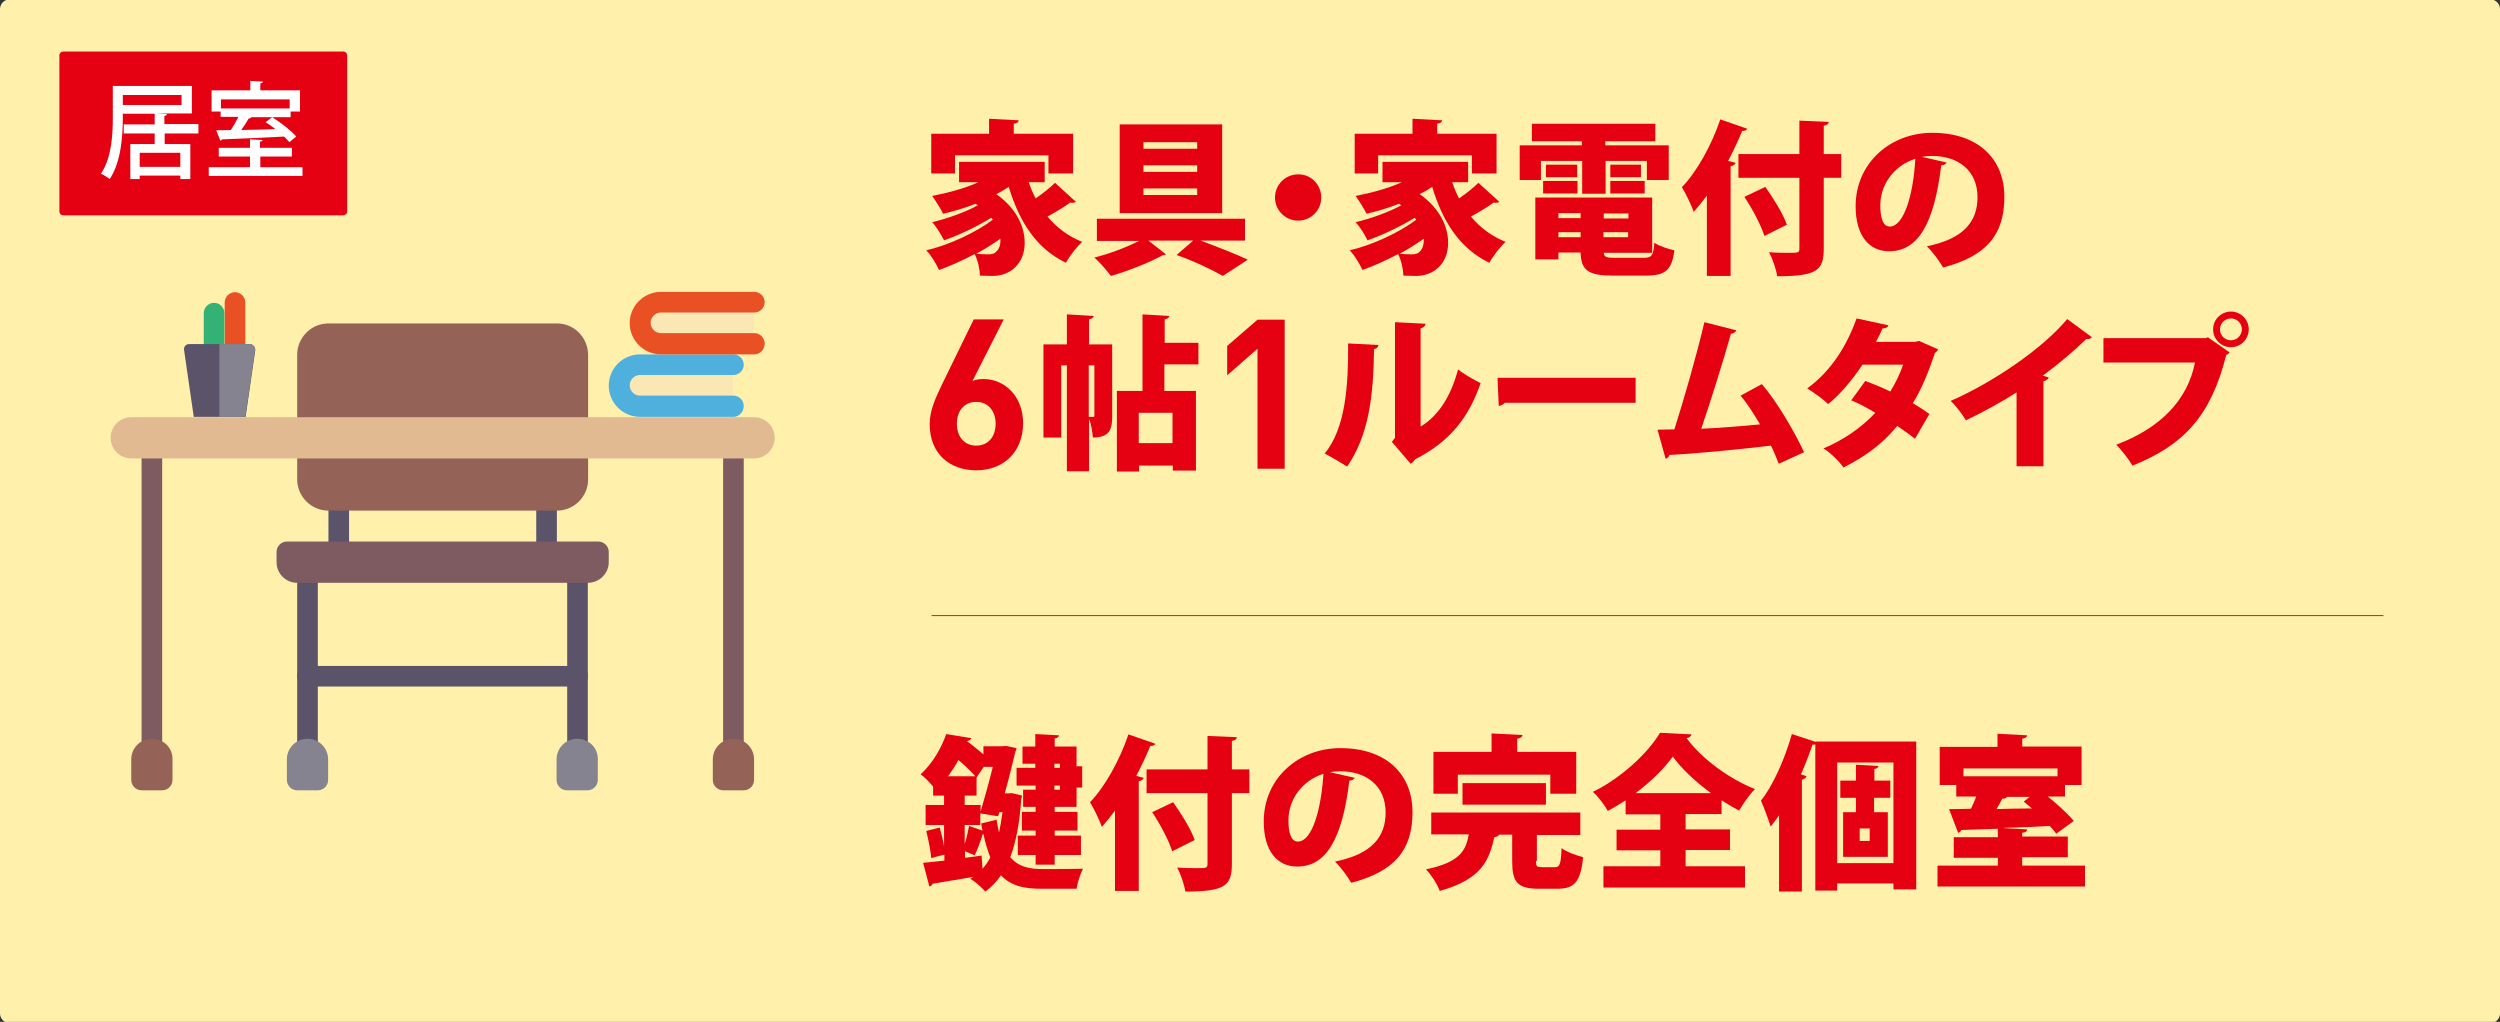 <?xml version="1.0" encoding="utf-8"?>
<!-- Generator: Adobe Illustrator 21.1.0, SVG Export Plug-In . SVG Version: 6.00 Build 0)  -->
<svg version="1.1" id="レイヤー_1" xmlns="http://www.w3.org/2000/svg" xmlns:xlink="http://www.w3.org/1999/xlink" x="0px"
	 y="0px" viewBox="0 0 800 327" style="enable-background:new 0 0 800 327;" xml:space="preserve">
<rect x="0" y="0" width="800" height="327" fill="#333333" stroke="none"/>
<style type="text/css">
	.st0{clip-path:url(#SVGID_2_);}
	.st1{fill:#FFF1AC;}
	.st2{fill:#E50012;}
	.st3{fill:#FBE7B4;}
	.st4{fill:#5B5369;}
	.st5{fill:#956258;}
	.st6{fill:#7D5B61;}
	.st7{fill:#4FAFDD;}
	.st8{fill:#E95125;}
	.st9{fill:#34B175;}
	.st10{fill:#E1BA91;}
	.st11{fill:#84838F;}
	.st12{fill:none;stroke:#E50012;stroke-width:0.3;stroke-miterlimit:10;}
	.st13{fill:#FFFFFF;}
</style>
<g>
	<defs>
		<rect id="SVGID_1_" width="800" height="327"/>
	</defs>
	<clipPath id="SVGID_2_">
		<use xlink:href="#SVGID_1_"  style="overflow:visible;"/>
	</clipPath>
	<g class="st0">
		<g>
			<path class="st1" d="M800,324.3c0,1.7-1.4,3.1-3.1,3.1H3.1c-1.7,0-3.1-1.4-3.1-3.1V2.9c0-1.7,1.4-3.1,3.1-3.1h793.8
				c1.7,0,3.1,1.4,3.1,3.1V324.3z"/>
		</g>
		<g>
			<g>
				<path class="st2" d="M329.2,58.3c0.6,1.8,1.3,3.5,2.2,5.2c2.3-1.6,4.6-3.4,6.2-5l6.7,6.1c-0.3,0.2-0.7,0.3-1.2,0.3
					c-0.2,0-0.4,0-0.6-0.1c-1.8,1.3-4.7,3.1-7.3,4.5c2.9,3.5,6.6,6.3,11.1,8.1c-1.7,1.5-4.1,4.6-5.2,6.7
					c-9.5-4.6-14.9-13.1-18.3-24.3c-1.2,0.8-2.5,1.6-4,2.3c6.6,4.7,9.1,10.6,9.1,15.6c0,6.7-4.6,10.6-10.3,10.6
					c-1.3,0-2.6-0.1-4-0.1c-0.1-2-0.6-4.7-1.7-6.9c-3.8,2-7.8,3.8-11.4,5.1c-0.9-1.9-2.5-4.7-4.1-6.3c7.4-1.7,16-5.8,21.3-9.8
					l-0.5-0.6c-4.4,2.7-10.4,5.6-15.1,7.2c-0.9-1.7-2.4-4.3-3.8-5.8c4.7-1.1,10.6-3.2,14.6-5.4l-0.7-0.5c-3.3,1.3-6.9,2.4-10.4,3.2
					c-0.7-1.5-2.5-4.3-3.5-5.7c5.1-1,10.4-2.4,14.8-4.4h-6.2v-6.5h27.4v6.5H329.2z M305.6,49.7v5.8H298V42.8h18.5V38l9.5,0.5
					c-0.1,0.6-0.5,0.9-1.6,1.1v3.2h19v12.7h-7.9v-5.8H305.6z M320.1,76.4c-2.3,1.6-4.9,3.3-7.7,4.8c1.4,0.1,2.5,0.2,3.7,0.2
					c1.2,0,2.2-0.2,2.8-1C319.7,79.7,320.3,78.2,320.1,76.4z"/>
				<path class="st2" d="M398.4,77h-14.2c5.4,2,11.5,4.4,15.1,6.1l-8,5.2c-3.3-1.9-9.3-4.8-14.8-6.7l5.3-4.6h-14.3l5.6,4.4
					c-0.3,0.2-0.6,0.3-1.1,0.3c-3.9,2.2-11,5-16.5,6.6c-1.3-1.7-3.5-4.3-5.3-5.9c4.7-1.1,10.5-3.4,14.3-5.3H351v-7.1h47.4V77z
					 M391.1,39.8v28.4h-32.8V39.8H391.1z M383.1,47.6v-2.1h-17.2v2.1H383.1z M383.1,55v-2.1h-17.2V55H383.1z M383.1,62.4v-2.1h-17.2
					v2.1H383.1z"/>
				<path class="st2" d="M422.8,63.2c0,4.1-3.3,7.4-7.4,7.4c-4.1,0-7.4-3.3-7.4-7.4c0-4.1,3.3-7.4,7.4-7.4
					C419.6,55.7,422.8,59.2,422.8,63.2z"/>
				<path class="st2" d="M464.7,58.3c0.6,1.8,1.3,3.5,2.2,5.2c2.3-1.6,4.6-3.4,6.2-5l6.7,6.1c-0.3,0.2-0.7,0.3-1.2,0.3
					c-0.2,0-0.4,0-0.6-0.1c-1.8,1.3-4.7,3.1-7.3,4.5c2.9,3.5,6.6,6.3,11.1,8.1c-1.7,1.5-4.1,4.6-5.2,6.7
					c-9.5-4.6-14.9-13.1-18.3-24.3c-1.2,0.8-2.5,1.6-4,2.3c6.6,4.7,9.1,10.6,9.1,15.6c0,6.7-4.6,10.6-10.3,10.6
					c-1.3,0-2.6-0.1-4-0.1c-0.1-2-0.6-4.7-1.7-6.9c-3.8,2-7.8,3.8-11.4,5.1c-0.9-1.9-2.5-4.7-4.1-6.3c7.4-1.7,16-5.8,21.3-9.8
					l-0.5-0.6c-4.4,2.7-10.4,5.6-15.1,7.2c-0.8-1.7-2.4-4.3-3.8-5.8c4.7-1.1,10.6-3.2,14.6-5.4l-0.7-0.5c-3.3,1.3-6.9,2.4-10.4,3.2
					c-0.7-1.5-2.5-4.3-3.5-5.7c5.1-1,10.4-2.4,14.8-4.4h-6.2v-6.5h27.4v6.5H464.7z M441,49.7v5.8h-7.5V42.8H452V38l9.5,0.5
					c-0.1,0.6-0.5,0.9-1.6,1.1v3.2h19v12.7h-7.9v-5.8H441z M455.6,76.4c-2.3,1.6-4.9,3.3-7.7,4.8c1.4,0.1,2.5,0.2,3.7,0.2
					c1.2,0,2.2-0.2,2.8-1C455.2,79.7,455.7,78.2,455.6,76.4z"/>
				<path class="st2" d="M493.1,51.5v6.1h-6.8V46.5h19.9v-1.3h-16v-5.6h39.5v5.6h-16v1.3H534v11.1H527v-6.1h-13.2V62h-7.5V51.5
					H493.1z M513.2,80.9c0.1,1.4,0.9,1.6,3.7,1.6h9.1c2.5,0,3.1-0.7,3.4-4.8c1.5,1,4.4,2,6.4,2.4c-0.8,6.4-2.9,8.1-9.2,8.1h-10.5
					c-7.8,0-10.2-1.7-10.3-7.4h-7.1V83h-7.4V63.2h37.4v17.7H513.2z M493.8,61.9v-4h11v4H493.8z M494.7,52.7h10v4h-10V52.7z
					 M505.8,68.2h-7.1v1.6h7.1V68.2z M498.7,74.3v1.6h7.1v-1.6H498.7z M521.1,69.9v-1.6h-7.9v1.6H521.1z M513.1,75.9h7.9v-1.6h-7.9
					V75.9z M515.3,52.7h9.8v4h-9.8V52.7z M515.3,61.9v-4h11v4H515.3z"/>
				<path class="st2" d="M546.2,62.6c-1.4,1.9-2.8,3.6-4.2,5.2c-0.7-2-2.6-6-3.8-7.9c4.7-4.8,9.5-13.4,12.3-21.7l8.6,3
					c-0.2,0.5-0.8,0.7-1.6,0.7c-1.3,3.2-2.9,6.5-4.5,9.6l2.4,0.6c-0.2,0.5-0.6,0.9-1.6,1.1v35.1h-7.6V62.6z M589.2,49.3v7.6h-5.6
					v22.6c0,7-2.1,8.9-14.9,8.9c-0.3-2.2-1.5-5.6-2.6-7.7c2.2,0.2,4.7,0.2,6.3,0.2c3,0,3.4,0,3.4-1.4V56.9h-19.5v-7.6h19.5V38.6
					l9.4,0.4c-0.1,0.6-0.4,1-1.6,1.2v9.1H589.2z M564.6,75.5c-1-3.3-3.8-8.6-6.4-12.5l6.7-3.2c2.6,3.7,5.7,8.6,6.9,12.1L564.6,75.5z
					"/>
				<path class="st2" d="M622.9,52c-0.2,0.5-0.9,0.9-1.7,0.9c-2.3,18.9-7.5,27.5-16.7,27.5c-6.4,0-10.7-5-10.7-14.4
					c0-13.9,11.2-23.5,24.5-23.5c14.9,0,23.1,8.5,23.1,20.5c0,12.4-6,19-19.6,22.6c-1.2-2-3-4.6-5.2-6.8c12-2.4,16.2-8.1,16.2-15.7
					c0-8.5-6.1-13.2-14.6-13.2c-1.1,0-2.1,0.1-3.2,0.3L622.9,52z M612.9,50.8c-6.8,2.2-11.2,8.2-11.2,14.9c0,3.9,0.8,6.8,3,6.8
					C609.3,72.5,612.3,62.1,612.9,50.8z"/>
				<path class="st2" d="M312.4,150.5c-8.5,0-14.9-5.3-14.9-14.8c0-4.4,1.9-8.4,4-12.8l10.1-20.7h9.6l-10,19.7
					c1.1-0.5,2.4-0.6,3.6-0.6c6.5,0,12.6,5.3,12.6,14.2C327.3,144.9,320.9,150.5,312.4,150.5z M312.4,128.6c-3.6,0-6.2,2.6-6.2,7
					c0,4.4,2.6,7,6.2,7c3.6,0,6.2-2.6,6.2-7C318.6,131.4,316.1,128.6,312.4,128.6z"/>
				<path class="st2" d="M355.9,110.1v23c0,4.1-0.6,6.9-6.2,6.9c-0.1-1.6-0.5-4.2-1.2-6v16.8h-7.1v-33.9h-1.8V140h-5.7v-29.8h7.5
					v-9.6l8.6,0.5c-0.1,0.5-0.5,0.9-1.5,1.1v8H355.9z M348.4,133.4h1.4c0.3,0,0.4-0.1,0.4-0.5v-16h-1.8V133.4z M383.4,116.6h-10.8
					v8.5h10.1v25.5h-7.4v-1.6h-10.8v1.9h-7.1v-25.8h8.2v-24.5l8.6,0.5c-0.1,0.5-0.5,0.9-1.5,1.1v7.5h10.8V116.6z M375.2,141.8v-9.7
					h-10.8v9.7H375.2z"/>
				<path class="st2" d="M402.4,150v-38.4l-9.7,8.5v-9.4l9.7-8.4h8.7V150H402.4z"/>
				<path class="st2" d="M441.1,110.4c-0.1,0.6-0.5,1.2-1.4,1.3c-0.2,15.6-1.8,27.6-8.6,37.6c-1.9-1.2-5-3-7.2-4.2
					c6.7-8,7.6-22,7.5-35.2L441.1,110.4z M454.6,136.5c6.3-3.8,9.9-10.6,12-18.3c1.6,1.4,5.3,3.5,7.2,4.4c-3.8,11-9.8,18.7-21,24.4
					c-0.3,0.6-0.9,1.1-1.4,1.4l-6-7l1-1.3v-37l9.8,0.5c-0.1,0.6-0.5,1.2-1.6,1.5V136.5z"/>
				<path class="st2" d="M479.2,120.9h44.2v8h-41.9c-0.4,0.5-1.1,0.9-1.9,1L479.2,120.9z"/>
				<path class="st2" d="M569.2,148.4c-0.9-2.2-1.6-4.1-2.5-5.8c-11.8,1.4-24.8,2.6-32.5,3c-0.2,0.6-0.6,1.1-1.2,1.2l-2.6-9.3
					c1.5,0,3.4-0.1,5.4-0.1c3.1-9.7,7.3-24.4,9.6-34.3l10.2,2.6c-0.2,0.6-0.8,1-1.7,1.1c-2.4,8.5-6.1,20.4-9.5,30.4
					c5-0.2,14-0.9,18.8-1.4c-2-3.4-4.1-6.7-6.2-9.2l6.8-3.7c5.1,6,10.5,15.4,13.5,21.8L569.2,148.4z"/>
				<path class="st2" d="M620.2,111.8c-0.2,0.4-0.5,0.8-1,1.1c-2,6-4.5,12.1-7.1,16.1c1.7,1,4,2.5,5.3,3.5l-4.6,7.9
					c-1.4-1.1-4-3-5.7-4.1c-4.6,5.7-10.4,9.9-17.2,13.3c-1.2-1.8-4.3-4.9-6.4-6.1c6.2-2.6,12-6.5,16.6-11.4c-2.3-1.4-5.2-3-7.7-4
					l4.5-6.2c2.4,0.9,5.4,2.1,8,3.4c1.7-2.8,3.1-5.7,4.1-8.6h-13c-3.3,4.9-7.2,9.6-11,12.6c-1.5-1.5-4.7-3.8-6.7-5
					c7.7-5.6,12.7-13.7,15.8-22.4l10.2,2.2c-0.2,0.6-0.8,1-1.9,1c-0.5,1.2-1.3,2.9-2.1,4.3h12.5l1.3-0.3L620.2,111.8z"/>
				<path class="st2" d="M645.4,125.5c-4.3,2.8-11.2,6.6-16.3,9c-1.1-1.8-3.2-4.7-4.9-6.2c13.5-5.9,29.4-16.7,37.3-26.2l7.9,5.8
					c-0.3,0.4-0.9,0.7-1.8,0.6c-4.1,4-8.9,8-13.9,11.7l1.9,0.6c-0.2,0.5-0.7,1-1.7,1.2v27.2h-8.6V125.5z"/>
				<path class="st2" d="M673.2,108.2H706l0.5-0.3l7,4.9c-0.3,0.3-0.6,0.6-1.1,0.8c-5,19.8-13.8,28.9-30,35.4c-1.2-2-3.5-5-5.2-6.7
					c13.9-5.2,22.8-14.1,25.2-26.3h-29.3V108.2z M713.9,99.7c3.1,0,5.7,2.5,5.7,5.7c0,3.1-2.5,5.7-5.7,5.7c-3.1,0-5.7-2.5-5.7-5.7
					C708.2,102.1,710.9,99.7,713.9,99.7z M717.4,105.4c0-2-1.6-3.5-3.5-3.5c-2,0-3.5,1.6-3.5,3.5c0,2,1.6,3.5,3.5,3.5
					C715.9,108.9,717.4,107.2,717.4,105.4z"/>
			</g>
		</g>
		<g>
			<g>
				<path class="st2" d="M325.3,239.4c-0.1,0.4-0.2,0.8-0.4,1.2c-0.8,3.4-2,8.4-3.4,13.3c1.2,0,1.3,0,2.3-0.1l3.3,0.8
					c-0.1,0.4-0.2,0.7-0.3,1c-0.5,7.7-1.7,13.9-3.5,18.7c2.6,3.1,6.1,3.8,10.4,3.8c2.3,0,10.1,0,12.9-0.1c-0.9,1.5-1.8,4.5-2.1,6.4
					h-11.2c-5.4,0-9.7-0.8-13-4.3c-1.4,2.1-3.1,3.8-5,5.2c-1-1.2-3.4-3.3-4.8-4.1l1-0.6c-4.9,0.8-9.7,1.6-13.1,2.2
					c-0.1,0.5-0.6,0.8-1,0.9l-2-7.6l6.8-0.7v-1.9c-1.4,0.3-2.8,0.7-4.2,1.1c-0.2-2.3-0.9-5.9-1.6-8.7l4.3-1.1
					c0.5,1.9,1.1,4.1,1.4,6.1V264h-5.9v-6.4h5.9v-3h-3.5v-2.9c-1.2-1.4-2.8-3.1-4-3.9c4.1-3.8,6.7-8.7,8.2-12.9l8,1.3
					c-0.1,0.5-0.5,0.8-1.3,0.9v0.1c1.7,1.3,3.7,2.9,5.2,4.2v-2.6h6l1.3-0.1L325.3,239.4z M312.1,248.4c-1.3-1.5-3.4-3.5-5.4-5.2
					c-0.9,1.7-2.1,3.5-3.3,5.2H312.1z M308.7,254.6v3h5.1v2.1c1.3-4.4,2.8-9.8,3.9-14.3h-2.9l-2.3,3.4v5.8H308.7z M313.8,264h-5.1
					v6.1c0.6-1.9,1.1-4.1,1.4-5.8l4.3,1.5c-0.2-0.7-0.3-1.5-0.4-2.3l4.9-1.2c0.2,1.5,0.5,2.8,0.8,4.1c0.4-2,0.8-4.1,1.1-6.5h-1
					l-0.4,1.3l-5.7-0.9V264z M314.1,273.8l0.3,4.2c1-1.1,1.8-2.3,2.5-3.6c-0.8-2.1-1.6-4.6-2.2-7.5h-0.2c-0.6,2-1.7,4.9-2.6,6.8
					l-3.1-1.3v2.1L314.1,273.8z M331.3,245.7v-1.3h-4.1v-5.5h4.1v-4l7.6,0.4c-0.1,0.5-0.5,0.9-1.4,1v2.6h7v6.3h1.8v6.8h-1.8v6.2h-7
					v1.6h7.3v6h-7.3v1.6h8.4v6.2h-8.4v3.1h-6.1v-3.1h-5.7v-6.2h5.7v-1.6h-4.4v-6h4.4v-1.6h-4v-5.5h4v-1.3h-6.1v-5.7H331.3z
					 M339.2,244.4h-1.8v1.3h1.8V244.4z M337.4,252.7h1.8v-1.3h-1.8V252.7z"/>
				<path class="st2" d="M356.8,259.4c-1.4,1.9-2.8,3.6-4.2,5.2c-0.7-2-2.6-6-3.8-7.9c4.7-4.8,9.5-13.4,12.3-21.7l8.6,3
					c-0.2,0.5-0.8,0.7-1.6,0.7c-1.3,3.2-2.9,6.5-4.5,9.6l2.4,0.6c-0.2,0.5-0.6,0.9-1.6,1.1v35.1h-7.6V259.4z M399.8,246.2v7.6h-5.6
					v22.6c0,7-2.1,8.9-14.9,8.9c-0.3-2.2-1.5-5.6-2.6-7.7c2.2,0.2,4.7,0.2,6.3,0.2c3,0,3.4,0,3.4-1.4v-22.6h-19.5v-7.6h19.5v-10.7
					l9.4,0.4c-0.1,0.6-0.4,1-1.6,1.2v9.1H399.8z M375.1,272.4c-1-3.3-3.8-8.6-6.4-12.5l6.7-3.2c2.6,3.7,5.7,8.6,6.9,12.1
					L375.1,272.4z"/>
				<path class="st2" d="M433.5,248.9c-0.2,0.5-0.9,0.9-1.7,0.9c-2.3,18.9-7.5,27.5-16.7,27.5c-6.4,0-10.7-5-10.7-14.4
					c0-13.9,11.2-23.5,24.5-23.5c14.9,0,23.1,8.5,23.1,20.5c0,12.4-6,19-19.6,22.6c-1.2-2-3-4.6-5.2-6.8c12-2.4,16.2-8.1,16.2-15.7
					c0-8.5-6.1-13.2-14.6-13.2c-1.1,0-2.1,0.1-3.2,0.3L433.5,248.9z M423.5,247.6c-6.8,2.2-11.2,8.2-11.2,14.9c0,3.9,0.8,6.8,3,6.8
					C419.9,269.3,422.8,259,423.5,247.6z"/>
				<path class="st2" d="M491.5,275.5c0,1.8,0.3,2,2,2h4.1c1.5,0,1.9-0.9,2.1-6.1c1.5,1.2,4.9,2.4,6.9,2.9
					c-0.8,7.9-2.8,10.1-8.2,10.1h-6c-6.9,0-8.5-2.2-8.5-8.8v-8.5h-4.2c-0.2,0.4-0.7,0.7-1.5,0.8c-1.7,7.2-3.8,13.4-17.5,17.2
					c-0.7-2.1-2.8-5.3-4.4-6.9c11-2.3,12.8-6.1,13.7-11.2h-12V260h47.7v7.2h-13.9V275.5z M466.5,247.9v6.1h-7.8v-13.4h18.6v-5.9
					l9.9,0.5c-0.1,0.6-0.5,1-1.7,1.2v4.2h18.9v13.4h-8.3v-6.1H466.5z M494.7,257.5H468v-6.9h26.7V257.5z"/>
				<path class="st2" d="M539.4,272.1v5.1h19v6.8h-45.3v-6.8h18.2v-5.1h-14v-6.6h14v-4.9h-11.1v-4.5c-1.9,1.2-3.8,2.4-5.7,3.4
					c-1-1.8-3.1-4.7-4.8-6.1c9.1-4.4,17.7-12.5,21.5-18.9l10.1,0.5c-0.2,0.6-0.7,1.1-1.6,1.2c5.1,6.9,14,13.2,21.9,16.3
					c-2,2-3.7,4.6-5.1,6.9c-1.9-1-3.7-2.1-5.6-3.3v4.4h-11.5v4.9h14.2v6.6H539.4z M547.5,253.8c-5-3.7-9.5-7.9-12.2-11.7
					c-2.8,3.9-7,8-11.9,11.7H547.5z"/>
				<path class="st2" d="M580.9,237.3h32.3v47.3h-7.3v-1.9h-18v2.3h-7v-46.8c-0.3,0.1-0.5,0.1-0.9,0.1c-1.1,3.2-2.3,6.3-3.7,9.5
					l1.8,0.6c-0.2,0.5-0.6,0.9-1.5,1.1v35.8h-7.3v-24.4c-0.9,1.3-1.8,2.5-2.7,3.6c-0.6-2-2.2-6.3-3.1-8.3c3.8-4.7,7.6-13.2,9.9-21.3
					l7.6,2.5V237.3z M587.9,276.2h18v-32.2h-18V276.2z M604.8,255.3h-5.1v4.6h4.4v14.3h-14.3v-14.3h4.1v-4.6h-5v-5.5h5v-5.1l7.2,0.4
					c-0.1,0.5-0.4,0.8-1.3,1v3.7h5.1V255.3z M598.3,269.1v-4h-3.2v4H598.3z"/>
				<path class="st2" d="M647.3,277h19.9v6.7H620V277h19.3v-2.5h-14.1v-6.6h14.1v-2.7l-11.7,0.4c-0.2,0.5-0.6,0.8-1,0.9l-2.9-7.6
					c2,0,4.4,0,7-0.1c0.6-1.2,1.2-2.6,1.7-3.9h-6.4v-3.7h-5.3V239h18.5v-4.2l9.5,0.5c-0.1,0.6-0.5,0.9-1.6,1.1v2.5h19v12.3h-5.3v3.7
					h-5.5c3.1,2.5,6.5,5.6,8.3,7.8l-5.6,4.1c-0.5-0.7-1.2-1.6-2.1-2.5c-4.9,0.3-10,0.5-14.6,0.6v0.1l7.4,0.4c-0.1,0.6-0.5,1-1.6,1.1
					v1.2h14.6v6.6h-14.6V277z M658.4,245.9h-30.1v2.5h30.1V245.9z M649.5,255h-7.3c-0.2,0.4-0.7,0.6-1.5,0.6c-0.5,1-1.1,2.1-1.8,3.3
					c3.6-0.1,7.5-0.2,11.3-0.2c-0.9-0.8-1.8-1.5-2.6-2.2L649.5,255z"/>
			</g>
		</g>
		<g>
			<g>
				<rect x="204.8" y="96.8" class="st3" width="36.5" height="13.3"/>
			</g>
			<g>
				<rect x="198.1" y="116.8" class="st3" width="36.5" height="13.3"/>
			</g>
			<g>
				<g>
					<path class="st4" d="M108.4,176.6c-1.8,0-3.3-1.5-3.3-3.3v-13.3c0-1.8,1.5-3.3,3.3-3.3c1.8,0,3.3,1.5,3.3,3.3v13.3
						C111.7,175.1,110.2,176.6,108.4,176.6z"/>
				</g>
			</g>
			<g>
				<g>
					<path class="st4" d="M174.9,176.6c-1.8,0-3.3-1.5-3.3-3.3v-13.3c0-1.8,1.5-3.3,3.3-3.3c1.8,0,3.3,1.5,3.3,3.3v13.3
						C178.2,175.1,176.7,176.6,174.9,176.6z"/>
				</g>
			</g>
			<g>
				<path class="st5" d="M178.2,103.5h-73.1c-5.5,0-10,4.5-10,10v39.9c0,5.5,4.5,10,10,10h73.1c5.5,0,10-4.5,10-10v-39.9
					C188.1,107.9,183.7,103.5,178.2,103.5z"/>
			</g>
			<g>
				<g>
					<path class="st4" d="M98.4,243c-1.8,0-3.3-1.5-3.3-3.3v-53.2c0-1.8,1.5-3.3,3.3-3.3c1.8,0,3.3,1.5,3.3,3.3v53.2
						C101.8,241.5,100.3,243,98.4,243z"/>
				</g>
			</g>
			<g>
				<g>
					<path class="st6" d="M48.6,243c-1.8,0-3.3-1.5-3.3-3.3v-93c0-1.8,1.5-3.3,3.3-3.3c1.8,0,3.3,1.5,3.3,3.3v93
						C51.9,241.5,50.4,243,48.6,243z"/>
				</g>
			</g>
			<g>
				<path class="st5" d="M48.6,236.4L48.6,236.4c-3.7,0-6.6,3-6.6,6.6v6.6c0,1.8,1.5,3.3,3.3,3.3h6.6c1.8,0,3.3-1.5,3.3-3.3V243
					C55.3,239.3,52.3,236.4,48.6,236.4z"/>
			</g>
			<g>
				<g>
					<path class="st6" d="M234.7,243c-1.8,0-3.3-1.5-3.3-3.3v-93c0-1.8,1.5-3.3,3.3-3.3c1.8,0,3.3,1.5,3.3,3.3v93
						C238,241.5,236.5,243,234.7,243z"/>
				</g>
			</g>
			<g>
				<path class="st5" d="M234.7,236.4L234.7,236.4c-3.7,0-6.6,3-6.6,6.6v6.6c0,1.8,1.5,3.3,3.3,3.3h6.6c1.8,0,3.3-1.5,3.3-3.3V243
					C241.3,239.3,238.3,236.4,234.7,236.4z"/>
			</g>
			<g>
				<g>
					<path class="st4" d="M184.8,243c-1.8,0-3.3-1.5-3.3-3.3v-53.2c0-1.8,1.5-3.3,3.3-3.3c1.8,0,3.3,1.5,3.3,3.3v53.2
						C188.1,241.5,186.7,243,184.8,243z"/>
				</g>
			</g>
			<g>
				<g>
					<path class="st4" d="M184.8,219.7H98.4c-1.8,0-3.3-1.5-3.3-3.3c0-1.8,1.5-3.3,3.3-3.3h86.4c1.8,0,3.3,1.5,3.3,3.3
						C188.1,218.3,186.7,219.7,184.8,219.7z"/>
				</g>
			</g>
			<g>
				<g>
					<path class="st7" d="M234.7,133.4h-29.9c-5.5,0-10-4.5-10-10c0-5.5,4.5-10,10-10h29.9c1.8,0,3.3,1.5,3.3,3.3
						c0,1.8-1.5,3.3-3.3,3.3h-29.9c-1.8,0-3.3,1.5-3.3,3.3s1.5,3.3,3.3,3.3h29.9c1.8,0,3.3,1.5,3.3,3.3S236.6,133.4,234.7,133.4z"/>
				</g>
			</g>
			<g>
				<g>
					<path class="st8" d="M241.4,113.4h-29.9c-5.5,0-10-4.5-10-10c0-5.5,4.5-10,10-10h29.9c1.8,0,3.3,1.5,3.3,3.3
						c0,1.8-1.5,3.3-3.3,3.3h-29.9c-1.8,0-3.3,1.5-3.3,3.3s1.5,3.3,3.3,3.3h29.9c1.8,0,3.3,1.5,3.3,3.3
						C244.7,111.9,243.2,113.4,241.4,113.4z"/>
				</g>
			</g>
			<g>
				<g>
					<path class="st8" d="M75.2,116.8c-1.8,0-3.3-1.5-3.3-3.3V96.8c0-1.8,1.5-3.3,3.3-3.3s3.3,1.5,3.3,3.3v16.6
						C78.5,115.3,77,116.8,75.2,116.8z"/>
				</g>
			</g>
			<g>
				<g>
					<path class="st9" d="M68.5,120.1c-1.8,0-3.3-1.5-3.3-3.3v-16.6c0-1.8,1.5-3.3,3.3-3.3c1.8,0,3.3,1.5,3.3,3.3v16.6
						C71.9,118.6,70.4,120.1,68.5,120.1z"/>
				</g>
			</g>
			<g>
				<path class="st10" d="M241.3,146.7h-56.4H42c-3.7,0-6.6-3-6.6-6.6l0,0c0-3.7,3-6.6,6.6-6.6h199.3c3.7,0,6.6,3,6.6,6.6l0,0
					C247.9,143.7,245,146.7,241.3,146.7z"/>
			</g>
			<g>
				<path class="st11" d="M98.4,236.4L98.4,236.4c-3.7,0-6.6,3-6.6,6.6v6.6c0,1.8,1.5,3.3,3.3,3.3h6.6c1.8,0,3.3-1.5,3.3-3.3V243
					C105,239.3,102,236.4,98.4,236.4z"/>
			</g>
			<g>
				<path class="st11" d="M184.7,236.4L184.7,236.4c-3.7,0-6.6,3-6.6,6.6v6.6c0,1.8,1.5,3.3,3.3,3.3h6.6c1.8,0,3.3-1.5,3.3-3.3V243
					C191.4,239.3,188.4,236.4,184.7,236.4z"/>
			</g>
			<g>
				<path class="st6" d="M188.1,186.5h-93c-3.7,0-6.6-3-6.6-6.6v-3.3c0-1.8,1.5-3.3,3.3-3.3h99.7c1.8,0,3.3,1.5,3.3,3.3v3.3
					C194.8,183.5,191.8,186.5,188.1,186.5z"/>
			</g>
			<g>
				<path class="st4" d="M79.9,110.1H60.5c-1,0-1.8,0.9-1.6,1.9l3.1,21.4h16.6l3.1-21.4C81.7,111,80.9,110.1,79.9,110.1z"/>
			</g>
			<g>
				<path class="st11" d="M79.9,110.1h-9.7v23.3h8.3l3.1-21.4C81.7,111,80.9,110.1,79.9,110.1z"/>
			</g>
		</g>
		<line class="st12" x1="298.1" y1="197" x2="762.7" y2="197"/>
		<g>
			<g>
				<path class="st2" d="M111.1,67.7c0,0.7-0.6,1.2-1.2,1.2H20.2c-0.7,0-1.2-0.6-1.2-1.2v-50c0-0.7,0.6-1.2,1.2-1.2h89.7
					c0.7,0,1.2,0.6,1.2,1.2V67.7z"/>
			</g>
			<g>
				<path class="st13" d="M63.6,42.7H52.7v3.4h8.2v11.2h-3.2v-1.1H44.7v1.1h-3V46.1h7.8v-3.4h-9.9v-2.9h9.9v-3.4H39.3v1.1
					c0,5.8-0.5,14.3-4.2,19.8c-0.6-0.5-2-1.4-2.8-1.7c3.5-5.2,3.8-12.7,3.8-18.2v-9.9h25.3v8.8H50v0l3.4,0.2c0,0.3-0.3,0.5-0.8,0.6
					v2.6h10.9V42.7z M39.3,30.4v3.2h18.8v-3.2H39.3z M57.7,53.4v-4.5H44.7v4.5H57.7z"/>
				<path class="st13" d="M83.3,53.5h13.5v2.8h-30v-2.8h13.2v-3.4h-10v-2.8h10v-2.7l4,0.2c0,0.3-0.2,0.5-0.8,0.5v2h10.2v2.8H83.3
					V53.5z M70.6,37.5v-1.8h-2.9v-6.8h12.4v-3l4,0.2c0,0.3-0.2,0.5-0.8,0.6v2.2H96v6.8h-3v1.8H80l0.4,0.1c-0.1,0.2-0.4,0.3-0.8,0.3
					c-0.6,1.1-1.5,2.4-2.4,3.7c3.4-0.1,7.2-0.1,10.9-0.3c-1-0.8-2.1-1.6-3.1-2.2l2.1-1.6c2.7,1.7,6.1,4.3,7.7,6.2l-2.2,1.8
					c-0.4-0.5-1-1.1-1.7-1.8c-7.3,0.4-14.8,0.7-19.9,0.9C71,44.8,70.8,45,70.5,45l-1.3-3.3l4.7-0.1c0.8-1.3,1.7-2.8,2.4-4.2H70.6z
					 M92.7,31.8h-22v2.9h22V31.8z"/>
			</g>
		</g>
	</g>
</g>
</svg>
